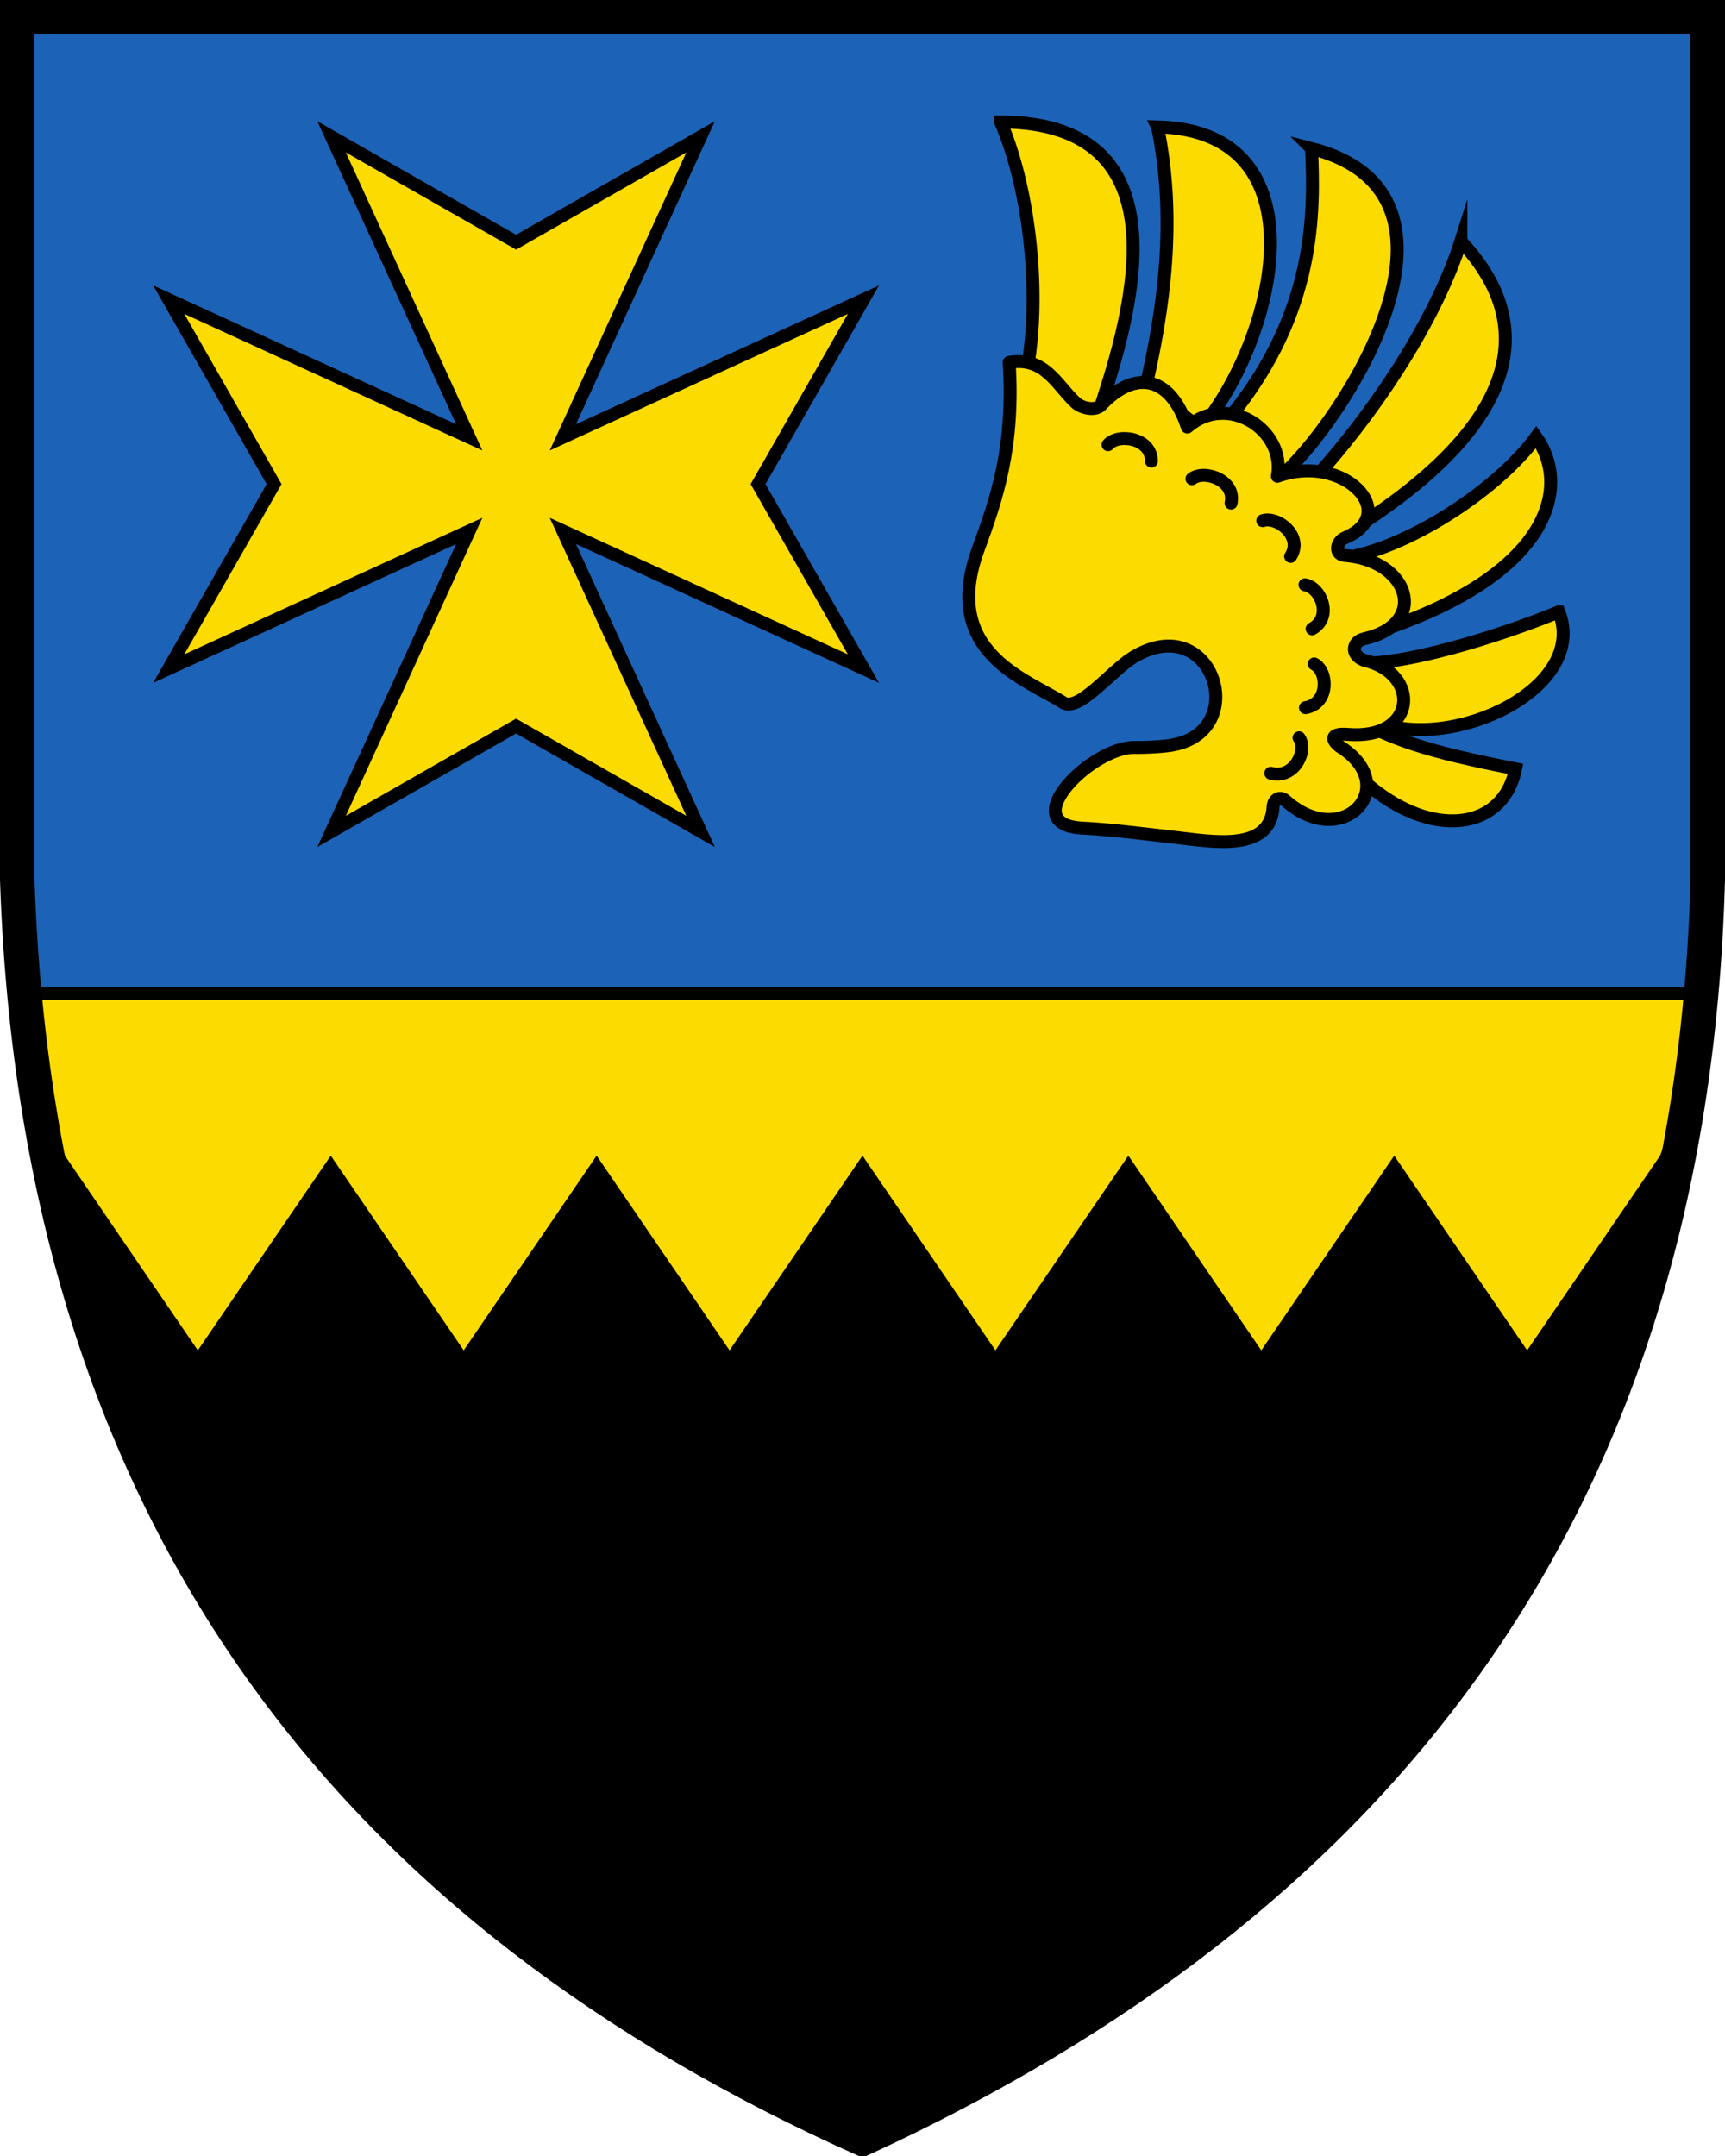 <?xml version="1.0" encoding="UTF-8"?>
<!DOCTYPE svg PUBLIC "-//W3C//DTD SVG 1.1//EN" "http://www.w3.org/Graphics/SVG/1.1/DTD/svg11.dtd">
<svg width="400" height="500" xmlns="http://www.w3.org/2000/svg">
 <path d="M394.48 230.33H5.66C18.155 364.64 90.955 447.11 200 496c109.89-50.719 182.72-133.2 194.48-265.67z"/>
 <path d="M5.668 230.401c.574 6.157 1.304 12.18 2.129 18.12l7.254 19.487 30.824 45.153 30.826-45.153 30.824 45.153 30.824-45.153 30.825 45.153L200 268.008l30.824 45.153 30.824-45.153 30.826 45.153 30.824-45.153 30.825 45.153 30.826-45.153 7.576-20.352c.758-5.664 1.43-11.398 1.951-17.256H5.664z" fill="#fcdb00"/>
 <path d="M4 4v200c.3 8.996.865 17.765 1.662 26.334h388.82c.761-8.57 1.277-17.341 1.52-26.334V4h-392z" fill="#1c63b7" stroke="#000300" stroke-width="3"/>
 <g stroke="#000">
  <g fill="#fcdb00" stroke-miterlimit="11" stroke-width="3">
   <path d="m39.122 155.06 69.688-31.927-31.927 69.687 42.787-24.434 42.787 24.434-31.933-69.687 69.693 31.926-24.433-42.786 24.433-42.78-69.693 31.926 31.933-69.69-42.787 24.437-42.787-24.436 31.927 69.69-69.688-31.928 24.434 42.787z"/>
   <path d="m232.04 28.281c6.316 14.576 9.223 37.55 6.479 55.402 3.783 2.982 11.663 13.643 15.736 13.566 7.003-21.203 22.863-68.816-22.215-68.969zm36.377 1.147c4.434 21.512 1.477 42.092-2.811 60.691 1.452 0.981 11.611 7.849 12.674 9.574 17.867-21.322 28.927-69.374-9.863-70.266zm35.711 5.004c0.641 14.448 1.137 37.712-18.848 62.232-2.125 5.444 11.175 9.378 11.244 14.299 15.006-13.009 49.13-65.87 7.604-76.531zm34.623 21.492c-5.04 15.965-17.304 36.308-32.734 53.701 2.541 3.253 2.187 12.322 3.16 15.951 54.749-32.654 40.78-57.699 29.574-69.652zm17.463 45.428c-8.566 11.736-28.345 24.967-43.426 27.869 0.839 4.608 9.404 11.971 8.74 16.58 38.757-13.445 42.559-33.348 34.686-44.449zm5.268 40.525c-9.01 3.82-33.511 12.37-46.816 11.959 0.981 3.857 5.575 9.412 4.602 13.645 18.04 6.904 49.128-8.043 42.215-25.604zm-48.949 23.787-5.629 4.664c16.763 24.759 40.992 25.569 44.525 7.986-20.691-4.064-29.031-6.843-38.896-12.65z" stroke-linecap="round"/>
   <path d="m234.01 84.032c8.394-1.385 11.014 5.352 15.61 9.521 1.567 1.212 4.446 1.761 5.738 0.384 7.426-7.923 15.832-7.323 19.966 5.103 9.245-8.103 22.872 0.594 20.886 11.421 15.421-5.564 28.79 8.67 15.739 14.231-2.151 0.917-2.528 3.814-0.245 4.111 15.223 1.096 19.831 15.945 4.566 19.352-2.622 0.586-3.264 3.712 0.062 4.974 13.269 3.037 12.245 18.52-3.792 17.187-3.397-0.281-4.321 0.793-1.974 2.737 14.8 9.146 0.952 24.588-12.473 12.624-1.176-1.049-2.652-0.48-2.876 1.274-0.45 10.834-14.383 8.18-22.295 7.295-7.012-0.772-15.086-1.883-22.549-2.232-14.787-1.264 2.912-18.84 12.74-18.672 2.314 0.053 7.549-0.199 9.307-0.678 17.997-3.775 8.202-32.358-10.659-19.572-5.3 3.961-11.524 11.555-15.021 9.984-8.779-5.652-28.707-11.669-19.901-35.709 4.213-11.501 8.435-23.643 7.17-43.336z" stroke-linecap="round" stroke-linejoin="round"/>
  </g>
  <path d="m256.93 103.13c2.359-2.724 10.073-1.6 10.065 3.8m9.4 4.103c2.887-2.219 10.207 0.352 9.068 5.643m7.345 4.08c3.509-1.132 9.45 3.692 6.468 8.28m3.325 6.593c3.657 0.566 6.544 7.483 1.658 10.206m0.488 8.142c3.245 1.705 3.529 9.148-2.031 10.147m-1.49 6.976c2.11 2.905-1.106 9.691-6.55 8.224" fill="none" stroke-linecap="round" stroke-linejoin="round" stroke-miterlimit="11" stroke-width="3"/>
  <path d="m396 4h-392v200c5 150 80 240 196 292 117-54 192-144 196-292z" fill="none" stroke-width="8"/>
 </g>
</svg>
